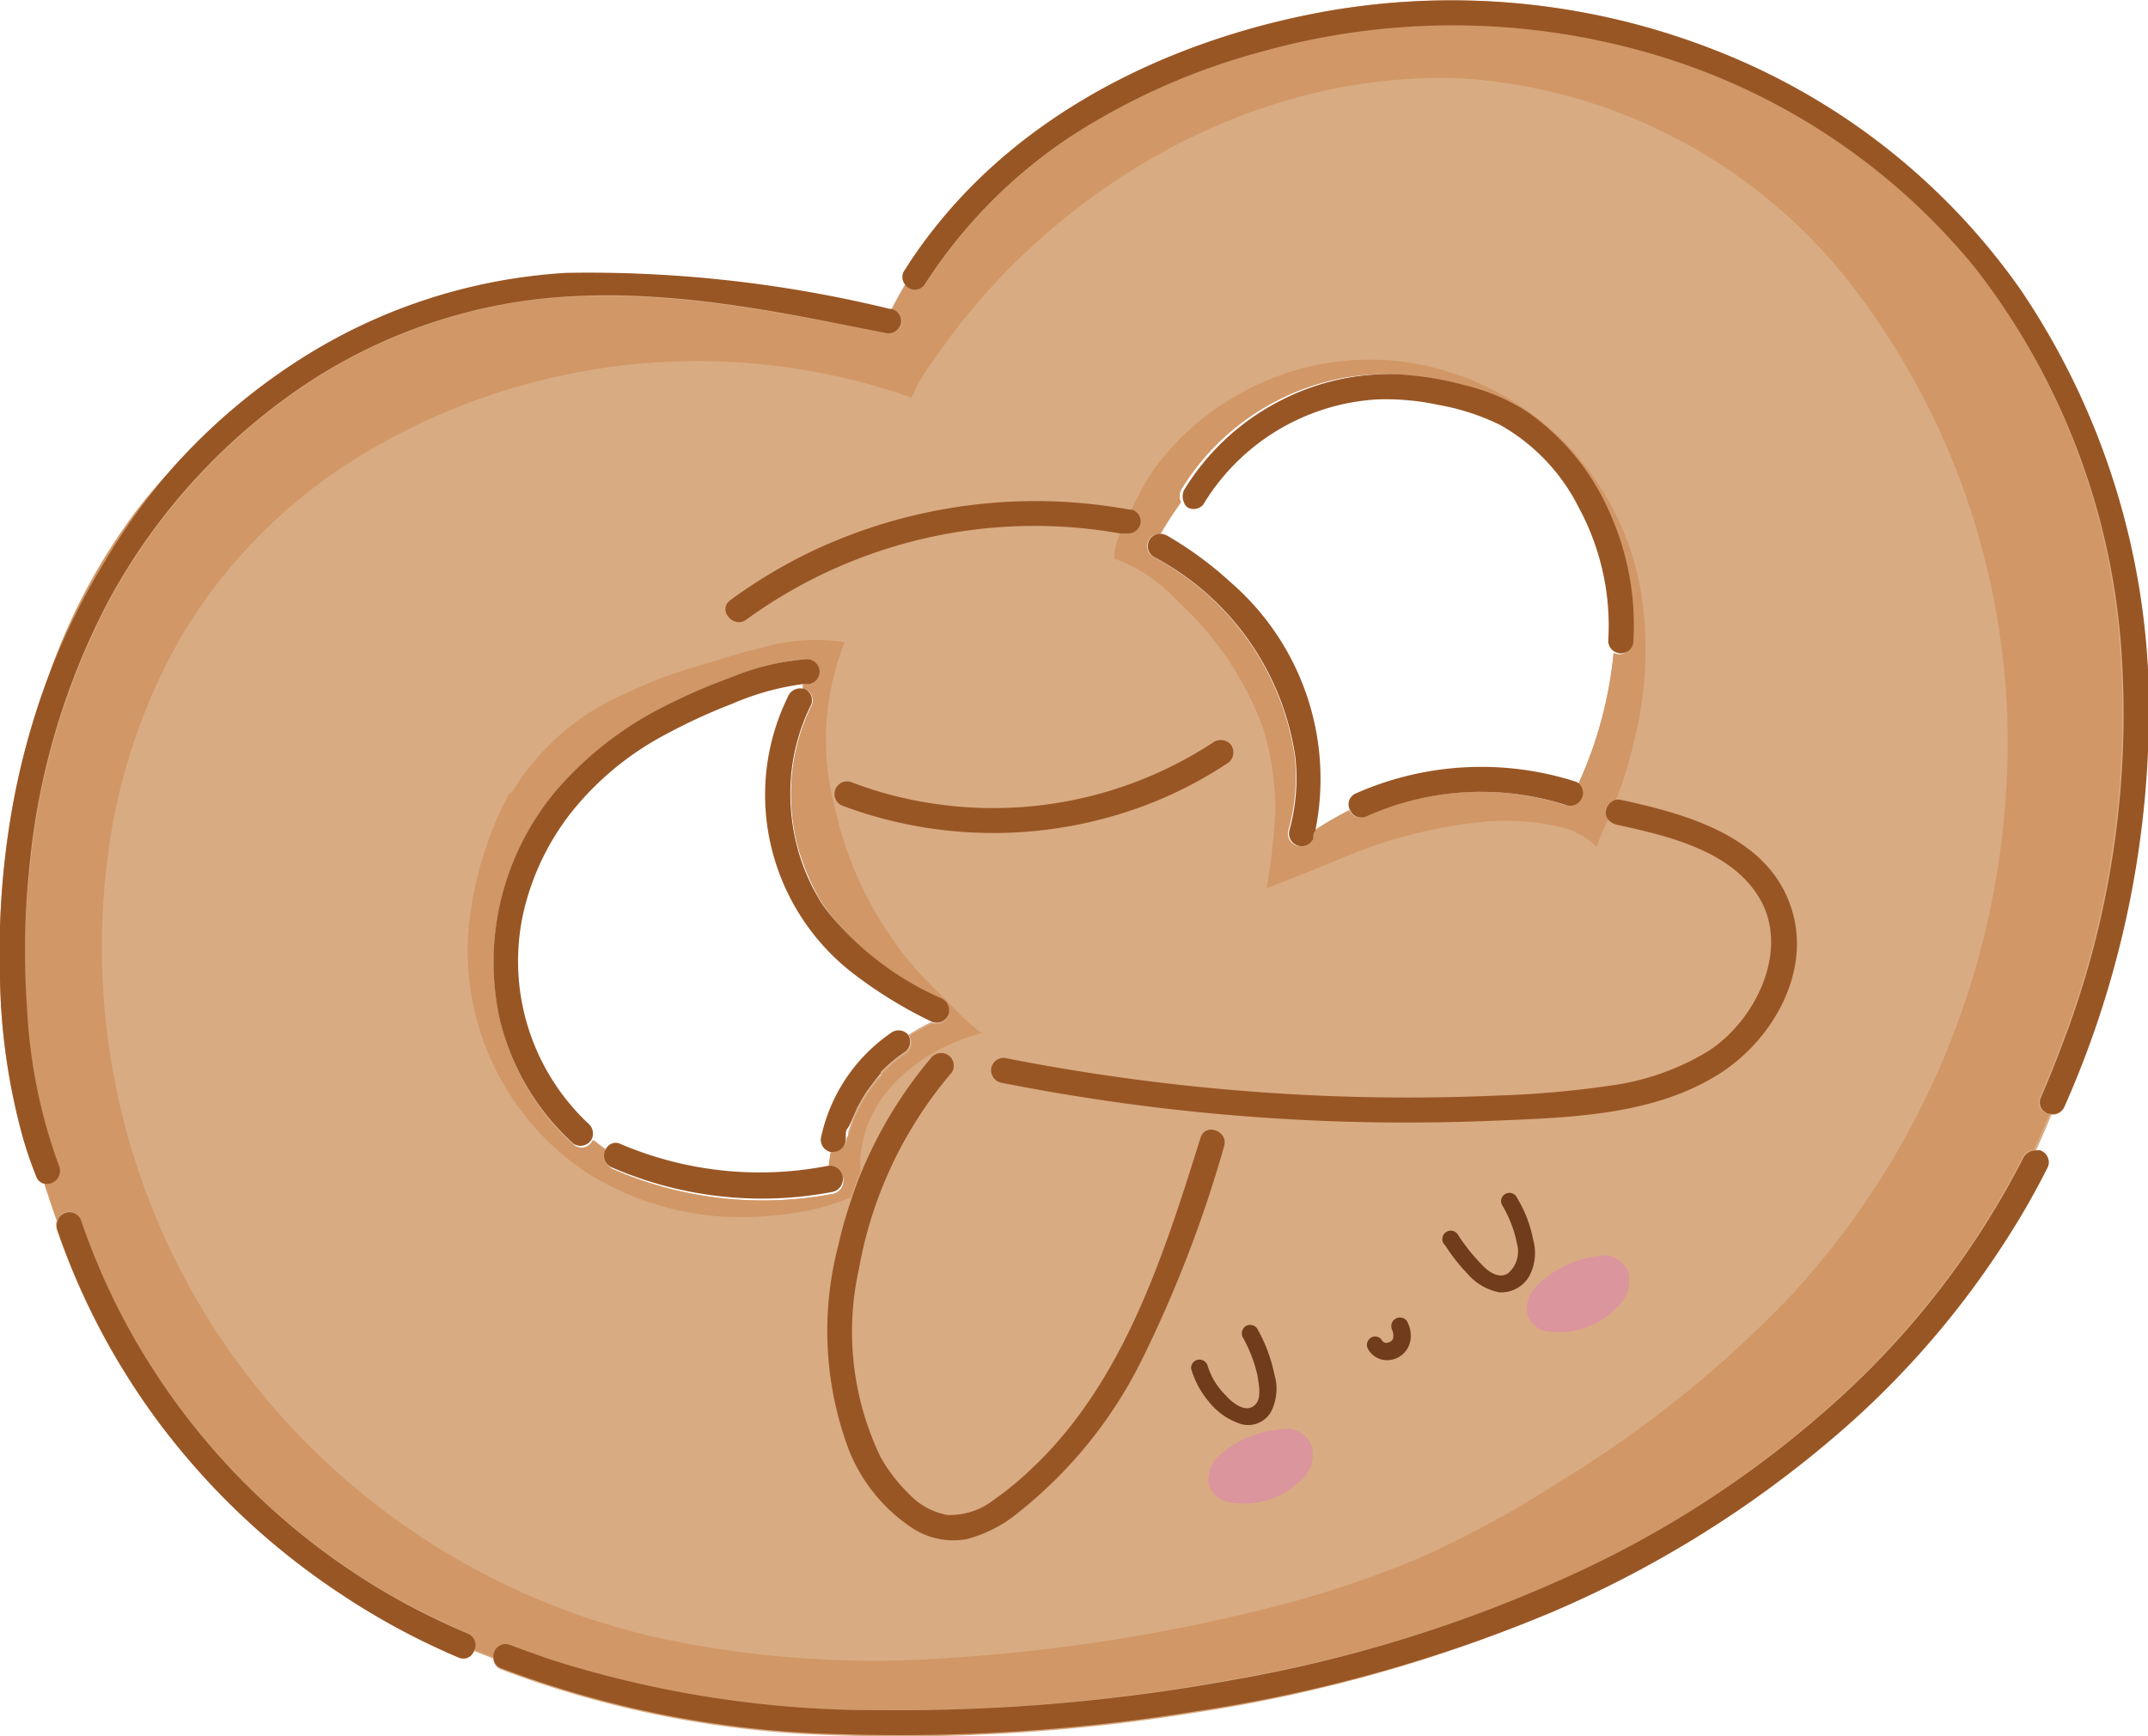 <svg xmlns="http://www.w3.org/2000/svg" viewBox="0 0 81.62 65.99"><defs><style>.cls-1{fill:#d9ab82}.cls-2{fill:#d19767}.cls-3{fill:#995625}.cls-4{fill:#703c1b}.cls-5{fill:#db959c}</style></defs><g id="Capa_2" data-name="Capa 2"><g id="Capa_3" data-name="Capa 3"><path d="M76.77 11A25.5 25.5 0 0 0 65.4 2 27.4 27.4 0 0 0 49.71.56c-5.42 1.1-10.71 3.7-14.19 8.1a17.61 17.61 0 0 0-1.13 1.59.45.45 0 0 0 0 .56c-.18.31-.36.62-.52.95h-.06a48.38 48.38 0 0 0-12.27-1.37 21.08 21.08 0 0 0-10.33 3.41 23.27 23.27 0 0 0-4.65 4 19.83 19.83 0 0 0-1.45 1.71 23.1 23.1 0 0 0-3.23 6.09 28.4 28.4 0 0 0-1.57 6.09A31.71 31.71 0 0 0 0 37.2a24.2 24.2 0 0 0 .86 6 15.1 15.1 0 0 0 .52 1.52.42.42 0 0 0 .3.27c.15.47.31.94.47 1.4a.58.58 0 0 0 0 .32 26.81 26.81 0 0 0 4.25 7.83 27.6 27.6 0 0 0 6.51 6A27 27 0 0 0 17.43 63a.43.43 0 0 0 .58-.25l.74.29a.44.44 0 0 0 .3.42 38.8 38.8 0 0 0 12.84 2.5 70.09 70.09 0 0 0 13.57-.87A56.6 56.6 0 0 0 59 61.26a41.69 41.69 0 0 0 10.49-6.47 33.78 33.78 0 0 0 7.61-9.1c.25-.45.49-.89.72-1.35a.48.48 0 0 0-.28-.61.38.38 0 0 0-.18 0c.21-.45.4-.9.59-1.36a.47.47 0 0 0 .48-.29 37.34 37.34 0 0 0 3.2-15.86A28.43 28.43 0 0 0 76.77 11ZM36 38.57a.49.49 0 0 1-.62.28 7.68 7.68 0 0 0-.86.48.5.5 0 0 1-.09.63 5.5 5.5 0 0 0-.87.71l-.09.09v.05c0 .05-.11.14-.17.2l-.32.43a4.34 4.34 0 0 0-.28.46l-.11.19a2.72 2.72 0 0 1-.11.25c-.07.16-.13.33-.19.5s-.05.17-.07.26a.57.57 0 0 0 0 .14v.07a.49.49 0 0 1-.52.43h-.08c-.05.25-.07.47-.09.64a.48.48 0 0 1 .13 1 14.28 14.28 0 0 1-8.34-.94.49.49 0 0 1-.22-.71 7.34 7.34 0 0 1-.53-.4.41.41 0 0 1-.05.09.48.48 0 0 1-.67.11A9.27 9.27 0 0 1 19 38.79a10.13 10.13 0 0 1 2.23-8.86 13.36 13.36 0 0 1 4.1-3.13 21.72 21.72 0 0 1 2.43-1.05 9.31 9.31 0 0 1 2.83-.69.48.48 0 0 1 .55.39.48.48 0 0 1-.39.55h-.24v.18h.06a.47.47 0 0 1 .28.62 7.5 7.5 0 0 0-.77 2.83 8 8 0 0 0 .21 2.44 9 9 0 0 0 .8 2 4.66 4.66 0 0 0 .3.47A11.44 11.44 0 0 0 35.76 38a.5.5 0 0 1 .24.57Zm26-14.13a.46.46 0 0 1-.68.37 15.56 15.56 0 0 1-1.35 5 .49.49 0 0 1-.51.8 10.64 10.64 0 0 0-7.59.43.46.46 0 0 1-.62-.24 13.38 13.38 0 0 0-1.34.78c0 .1-.05.2-.08.3a.48.48 0 0 1-.9-.33 7.42 7.42 0 0 0 .24-2.77 10.29 10.29 0 0 0-5.41-7.62.49.49 0 0 1-.11-.67.47.47 0 0 1 .42-.19c.19-.32.45-.74.78-1.2a.56.56 0 0 1 0-.47 9.16 9.16 0 0 1 3.68-3.41 9 9 0 0 1 4.33-1 12.06 12.06 0 0 1 2.68.41 7.67 7.67 0 0 1 2.38 1 9.08 9.08 0 0 1 3.13 3.83 10.43 10.43 0 0 1 1 4.98Z" class="cls-1"/><path d="M70.87 11.49A20.42 20.42 0 0 0 55.71 3c-7.15-.33-14.1 3.26-18.66 8.64a24 24 0 0 0-1.52 2 7.25 7.25 0 0 0-.89 1.49l-.31-.13a24.61 24.61 0 0 0-20.68 2.37A20.14 20.14 0 0 0 7 24a22.44 22.44 0 0 0-3 8.89 26.72 26.72 0 0 0 4.58 18.3 27.24 27.24 0 0 0 16.25 11 38.88 38.88 0 0 0 11.44.81 66.83 66.83 0 0 0 12.11-1.82 38.65 38.65 0 0 0 5.86-2 40.13 40.13 0 0 0 5-2.76 43.08 43.08 0 0 0 8.71-7 31.07 31.07 0 0 0 8.27-19.25 28.48 28.48 0 0 0-5.35-18.68Zm-32.18 46a5.06 5.06 0 0 1-1.95 1 2.85 2.85 0 0 1-2-.38 6.37 6.37 0 0 1-2.47-3 12.86 12.86 0 0 1-.4-7.81 15.77 15.77 0 0 1 .5-1.75 8.56 8.56 0 0 1-2.23.6 12.38 12.38 0 0 1-2.79.12 11.08 11.08 0 0 1-4.84-1.55 10.11 10.11 0 0 1-4.66-9.42 13.77 13.77 0 0 1 1.54-5.11.19.19 0 0 0 .14-.1 9.4 9.4 0 0 1 4.25-3.68 17 17 0 0 1 2.59-1c.92-.27 1.83-.57 2.77-.79a7.09 7.09 0 0 1 3-.17 9.91 9.91 0 0 0-.39 6.23 14 14 0 0 0 3.17 6.29c.47.53 1 1 1.48 1.5a8.3 8.3 0 0 0 .94.84c-2.06.53-4.11 2-4.53 4.19a3.56 3.56 0 0 0 0 1.08 16.49 16.49 0 0 1 2.64-4.34.49.49 0 0 1 .67-.11.48.48 0 0 1 .12.66 15.7 15.7 0 0 0-3.52 7.45 11 11 0 0 0 .81 7.14 6.12 6.12 0 0 0 1.07 1.4 2.67 2.67 0 0 0 1.47.82 2.7 2.7 0 0 0 1.7-.6 11.9 11.9 0 0 0 1.42-1.15c3.51-3.29 5-8.13 6.43-12.59.19-.59 1.08-.25.9.34a47.64 47.64 0 0 1-3.11 8.08 17.06 17.06 0 0 1-4.72 5.82Zm-3.31-27a15.24 15.24 0 0 0 10.7-2.3.51.51 0 0 1 .68.06.5.5 0 0 1-.06.68 15.67 15.67 0 0 1-3 1.57 16.38 16.38 0 0 1-11.7.08.48.48 0 0 1 .34-.9 14.6 14.6 0 0 0 3.04.85Zm12.37 21.78a5.45 5.45 0 0 0-.56-1.45.32.32 0 1 1 .58-.27 5.9 5.9 0 0 1 .62 1.67 1.92 1.92 0 0 1-.13 1.45 1 1 0 0 1-1.26.41 2.57 2.57 0 0 1-1.11-.82 3.46 3.46 0 0 1-.66-1.26.32.32 0 0 1 .63-.1 2.72 2.72 0 0 0 .7 1.13c.22.22.69.62 1 .42s.26-.83.19-1.18ZM49.62 56a3.09 3.09 0 0 1-3.08 1 1 1 0 0 1-.61-.63 1.22 1.22 0 0 1 .4-1.11 4 4 0 0 1 2.37-1 1 1 0 0 1 1.15.64 1.26 1.26 0 0 1-.23 1.1Zm4-5.18a.9.9 0 0 1-.72.79.83.83 0 0 1-.91-.43.32.32 0 0 1 .15-.42.29.29 0 0 1 .27 0c.09 0 .11.12.18.18a.22.22 0 0 0 .22 0 .24.24 0 0 0 .14-.12.52.52 0 0 0 0-.25c0-.07 0-.13-.06-.2a.32.32 0 0 1 .18-.33.32.32 0 0 1 .42.15 1.12 1.12 0 0 1 .08.67Zm3.36-1.74a2.11 2.11 0 0 1-1.21-.7 6.85 6.85 0 0 1-.85-1.08.32.32 0 1 1 .48-.41 7.09 7.09 0 0 0 .9 1.13c.27.24.68.57 1 .34a1.1 1.1 0 0 0 .34-1.14 4.54 4.54 0 0 0-.57-1.47.31.31 0 0 1 .15-.42.31.31 0 0 1 .42.15 4.85 4.85 0 0 1 .62 1.61 1.87 1.87 0 0 1-.21 1.39 1.24 1.24 0 0 1-1.12.64Zm4.78.29a3.06 3.06 0 0 1-3 1.19 1 1 0 0 1-.64-.59 1.18 1.18 0 0 1 .34-1.13 4 4 0 0 1 2.32-1.14 1 1 0 0 1 1.17.58 1.23 1.23 0 0 1-.24 1.13Zm3.58-8.57c-2.53 1.58-5.74 1.64-8.63 1.76a79.09 79.09 0 0 1-18.55-1.44.49.49 0 0 1-.43-.52.48.48 0 0 1 .52-.43A79.55 79.55 0 0 0 48 41.52a77.39 77.39 0 0 0 8.88.12 37.5 37.5 0 0 0 4.24-.37 9.65 9.65 0 0 0 3.8-1.33c1.78-1.18 3.08-3.63 2-5.67s-3.55-2.5-5.48-2.92a.61.61 0 0 1-.37-.24 7.78 7.78 0 0 0-.46 1.08 2.87 2.87 0 0 0-1.34-.75 9.35 9.35 0 0 0-2.79-.22 18.16 18.16 0 0 0-5.65 1.44c-.92.37-1.83.75-2.76 1.1a24.26 24.26 0 0 0 .33-2.94 10.68 10.68 0 0 0-.4-3.13 12.24 12.24 0 0 0-3.18-4.87 6.11 6.11 0 0 0-2.42-1.63 2.11 2.11 0 0 1 .22-.93 18.62 18.62 0 0 0-14.23 3.27c-.49.36-1.11-.37-.61-.74a19.63 19.63 0 0 1 3-1.81 19.87 19.87 0 0 1 12.17-1.63h.09a10.33 10.33 0 0 1 .85-1.52 9.92 9.92 0 0 1 2.82-2.62 10.12 10.12 0 0 1 6.52-1.5 10.61 10.61 0 0 1 9.25 9.32 14 14 0 0 1-.34 5.12 13.94 13.94 0 0 1-.69 2.22h.12c2.44.53 5.57 1.36 6.49 4 .84 2.52-.67 5.16-2.77 6.47Z" class="cls-1"/><path d="M32.77 43.46c.42-2.16 2.47-3.66 4.53-4.19a8.3 8.3 0 0 1-.94-.84c-.49-.5-1-1-1.48-1.5a14 14 0 0 1-3.17-6.29 9.91 9.91 0 0 1 .39-6.23 7.09 7.09 0 0 0-3 .17c-.94.22-1.85.52-2.77.79a17 17 0 0 0-2.59 1 9.4 9.4 0 0 0-4.25 3.68.19.19 0 0 1-.14.1 13.77 13.77 0 0 0-1.54 5.11 10.11 10.11 0 0 0 4.66 9.42 11.08 11.08 0 0 0 4.84 1.55 12.38 12.38 0 0 0 2.79-.12 8.56 8.56 0 0 0 2.23-.6c.11-.33.23-.65.37-1a3.56 3.56 0 0 1 .07-1.05Zm-.6-.22v.07a.49.49 0 0 1-.52.43h-.08c-.05.25-.07.47-.09.64a.48.48 0 0 1 .13 1 14.28 14.28 0 0 1-8.34-.94.49.49 0 0 1-.22-.71 7.34 7.34 0 0 1-.53-.4.41.41 0 0 1-.05.09.48.48 0 0 1-.67.11 9.27 9.27 0 0 1-2.8-4.74 10.13 10.13 0 0 1 2.23-8.86 13.36 13.36 0 0 1 4.1-3.13 21.72 21.72 0 0 1 2.43-1.05 9.31 9.31 0 0 1 2.83-.69.48.48 0 0 1 .55.39.48.48 0 0 1-.39.55h-.24v.18h.06a.47.47 0 0 1 .28.62 7.5 7.5 0 0 0-.77 2.83 8 8 0 0 0 .21 2.44 9 9 0 0 0 .8 2 4.66 4.66 0 0 0 .3.47A11.44 11.44 0 0 0 35.76 38a.5.5 0 0 1 .28.62.49.49 0 0 1-.62.28 7.68 7.68 0 0 0-.86.48.5.5 0 0 1-.09.63 5.5 5.5 0 0 0-.87.71l-.09.09v.05c0 .05-.11.14-.17.2l-.32.43a4.34 4.34 0 0 0-.28.46l-.11.19a2.72 2.72 0 0 1-.11.25c-.07.16-.13.33-.19.5s-.05.17-.07.26a.57.57 0 0 0-.09.09ZM61 30.82a.52.52 0 0 1 .4-.43 13.94 13.94 0 0 0 .69-2.22 14 14 0 0 0 .34-5.12 10.61 10.61 0 0 0-9.25-9.32 10.12 10.12 0 0 0-6.52 1.5 9.92 9.92 0 0 0-2.82 2.62 10.33 10.33 0 0 0-.84 1.52.47.47 0 0 1 .33.5.48.48 0 0 1-.52.43h-.25a2.11 2.11 0 0 0-.22.93 6.11 6.11 0 0 1 2.42 1.63A12.24 12.24 0 0 1 48 27.69a10.68 10.68 0 0 1 .46 3.13 24.26 24.26 0 0 1-.33 2.94c.93-.35 1.84-.73 2.76-1.1a18.16 18.16 0 0 1 5.65-1.44 9.35 9.35 0 0 1 2.79.22 2.87 2.87 0 0 1 1.34.75 7.78 7.78 0 0 1 .46-1.08.45.45 0 0 1-.13-.29Zm-1.51-.22a10.64 10.64 0 0 0-7.59.43.46.46 0 0 1-.62-.24 13.38 13.38 0 0 0-1.34.78c0 .1-.05.2-.08.3a.48.48 0 0 1-.9-.33 7.42 7.42 0 0 0 .24-2.77 10.29 10.29 0 0 0-5.41-7.62.49.49 0 0 1-.11-.67.47.47 0 0 1 .42-.19c.19-.32.45-.74.78-1.2a.56.56 0 0 1 0-.47 9.16 9.16 0 0 1 3.68-3.41 9 9 0 0 1 4.33-1 12.06 12.06 0 0 1 2.68.41 7.67 7.67 0 0 1 2.38 1 9.08 9.08 0 0 1 3.13 3.83 10.43 10.43 0 0 1 .91 5 .46.46 0 0 1-.68.37 15.56 15.56 0 0 1-1.35 5 .49.49 0 0 1-.45.78ZM6.59 17.77a19.83 19.83 0 0 0-1.45 1.71 23.1 23.1 0 0 0-3.26 6.12A26.1 26.1 0 0 1 4 21.31a23.7 23.7 0 0 1 2.59-3.54Z" class="cls-2"/><path d="M77.5 41.72c.26-.61.51-1.21.74-1.83a35 35 0 0 0 2.3-15.43A26.67 26.67 0 0 0 75 10.12a24.85 24.85 0 0 0-11.42-7.84 26.9 26.9 0 0 0-15.52-.35 25.46 25.46 0 0 0-7.35 3.25 19.15 19.15 0 0 0-5.54 5.62.45.45 0 0 1-.75 0c-.18.31-.36.62-.52.95a.47.47 0 0 1 .37.5.48.48 0 0 1-.52.43l-1.47-.29c-3.91-.76-7.93-1.44-11.92-1a20.16 20.16 0 0 0-9.51 3.78 23.12 23.12 0 0 0-6.71 7.7 27.18 27.18 0 0 0-3 10.16A30.72 30.72 0 0 0 1 38.41a20.23 20.23 0 0 0 1.23 6 .5.5 0 0 1-.53.59c.15.47.31.94.47 1.4a.44.44 0 0 1 .26-.31.47.47 0 0 1 .63.23 25.9 25.9 0 0 0 2 4.46 26.37 26.37 0 0 0 5.4 6.67 26.06 26.06 0 0 0 7.29 4.6.47.47 0 0 1 .25.65l.74.29a.46.46 0 0 1 .63-.47q.75.29 1.5.54A40.8 40.8 0 0 0 33.53 65a70.82 70.82 0 0 0 13.4-1.19A52.71 52.71 0 0 0 60 59.73a39.44 39.44 0 0 0 9.84-6.57 32.14 32.14 0 0 0 7-9.15.51.51 0 0 1 .44-.31c.21-.45.4-.9.59-1.36a.44.44 0 0 1-.37-.62ZM68 49.3a43.08 43.08 0 0 1-8.71 7 40.13 40.13 0 0 1-5 2.76 38.65 38.65 0 0 1-5.86 2A66.83 66.83 0 0 1 36.27 63a38.88 38.88 0 0 1-11.39-.78 27.24 27.24 0 0 1-16.25-11 26.72 26.72 0 0 1-4.58-18.3A22.44 22.44 0 0 1 7 24a20.14 20.14 0 0 1 6.63-6.64A24.61 24.61 0 0 1 34.32 15l.31.12a7.25 7.25 0 0 1 .89-1.49 24 24 0 0 1 1.52-2c4.56-5.38 11.51-9 18.66-8.64a20.42 20.42 0 0 1 15.16 8.52 28.48 28.48 0 0 1 5.37 18.56A31.07 31.07 0 0 1 68 49.3Z" class="cls-2"/><path d="M2.26 44.36a20.23 20.23 0 0 1-1.23-6 30.72 30.72 0 0 1 .08-5.34 27.18 27.18 0 0 1 3-10.16 23.12 23.12 0 0 1 6.71-7.7 20.16 20.16 0 0 1 9.51-3.78c4-.47 8 .21 11.92 1l1.47.29a.48.48 0 0 0 .52-.43.47.47 0 0 0-.37-.5h-.06a48.38 48.38 0 0 0-12.27-1.37 21.08 21.08 0 0 0-10.33 3.41 23.27 23.27 0 0 0-4.65 4A23.7 23.7 0 0 0 4 21.31a26.1 26.1 0 0 0-2.12 4.29 28.4 28.4 0 0 0-1.57 6.09A31.71 31.71 0 0 0 0 37.2a24.2 24.2 0 0 0 .86 6 15.1 15.1 0 0 0 .52 1.52.42.42 0 0 0 .3.27.5.5 0 0 0 .58-.63ZM76.77 11A25.5 25.5 0 0 0 65.4 2 27.4 27.4 0 0 0 49.71.56c-5.42 1.1-10.71 3.7-14.19 8.1a17.61 17.61 0 0 0-1.13 1.59.45.45 0 0 0 0 .56.45.45 0 0 0 .75 0 19.15 19.15 0 0 1 5.54-5.62 25.46 25.46 0 0 1 7.35-3.25 26.9 26.9 0 0 1 15.52.35A24.85 24.85 0 0 1 75 10.12a26.67 26.67 0 0 1 5.59 14.34 35 35 0 0 1-2.3 15.43c-.23.62-.48 1.22-.74 1.83a.44.44 0 0 0 .42.62.47.47 0 0 0 .48-.29 37.34 37.34 0 0 0 3.2-15.86A28.43 28.43 0 0 0 76.77 11ZM76.89 44a32.14 32.14 0 0 1-7 9.15A39.44 39.44 0 0 1 60 59.73a52.71 52.71 0 0 1-13.09 4.11A70.82 70.82 0 0 1 33.53 65a40.8 40.8 0 0 1-12.65-1.94q-.75-.26-1.5-.54a.46.46 0 0 0-.63.47.44.44 0 0 0 .3.42 38.8 38.8 0 0 0 12.84 2.5 70.09 70.09 0 0 0 13.57-.87A56.6 56.6 0 0 0 59 61.26a41.69 41.69 0 0 0 10.49-6.47 33.78 33.78 0 0 0 7.61-9.1c.25-.45.49-.89.72-1.35a.48.48 0 0 0-.28-.61.38.38 0 0 0-.18 0 .51.51 0 0 0-.47.27ZM17.76 62.08a26.06 26.06 0 0 1-7.29-4.6 26.37 26.37 0 0 1-5.4-6.67 25.9 25.9 0 0 1-2-4.46.47.47 0 0 0-.63-.23.44.44 0 0 0-.26.31.58.58 0 0 0 0 .32 26.81 26.81 0 0 0 4.25 7.83 27.6 27.6 0 0 0 6.51 6A27 27 0 0 0 17.43 63a.43.43 0 0 0 .58-.25.47.47 0 0 0-.25-.67ZM22.33 42.68a8.47 8.47 0 0 1-2.44-8 9.66 9.66 0 0 1 1.84-3.83 11.36 11.36 0 0 1 3.59-2.95 21.66 21.66 0 0 1 2.5-1.15 10.11 10.11 0 0 1 2.69-.75h.24a.48.48 0 0 0 .39-.55.48.48 0 0 0-.55-.39 9.31 9.31 0 0 0-2.83.69 21.72 21.72 0 0 0-2.43 1.05 13.36 13.36 0 0 0-4.1 3.13A10.13 10.13 0 0 0 19 38.79a9.27 9.27 0 0 0 2.78 4.67.48.48 0 0 0 .67-.11.41.41 0 0 0 .05-.09.51.51 0 0 0-.17-.58Z" class="cls-3"/><path d="M29.93 26.5a8.46 8.46 0 0 0-.64 5.62A8.6 8.6 0 0 0 32.42 37a16.76 16.76 0 0 0 3 1.84.49.49 0 0 0 .62-.28.5.5 0 0 0-.28-.62 11.44 11.44 0 0 1-4.4-3.41 4.66 4.66 0 0 1-.3-.47 7.62 7.62 0 0 1-.8-2 8 8 0 0 1-.21-2.44 7.5 7.5 0 0 1 .77-2.83.47.47 0 0 0-.28-.62h-.06a.5.5 0 0 0-.55.33ZM23.58 43.48a.41.41 0 0 0-.55.18.49.49 0 0 0 .22.71 14.28 14.28 0 0 0 8.34.94.48.48 0 0 0-.13-1 13.47 13.47 0 0 1-7.88-.83ZM32.47 42.34a2.72 2.72 0 0 0 .11-.25l.11-.19a4.34 4.34 0 0 1 .28-.46l.32-.43c.06-.06.11-.13.17-.2s0 0 0-.05l.09-.09a5.5 5.5 0 0 1 .87-.71.5.5 0 0 0 .09-.63.48.48 0 0 0-.67-.06 6.45 6.45 0 0 0-2.65 4 .48.48 0 0 0 .35.51h.08a.49.49 0 0 0 .52-.43v-.07a.57.57 0 0 1 0-.14c0-.09 0-.18.07-.26s.19-.38.26-.54ZM46.76 22.13a13.76 13.76 0 0 0-2.39-1.76.61.61 0 0 0-.25-.08.47.47 0 0 0-.42.19.49.49 0 0 0 .11.67 10.29 10.29 0 0 1 5.41 7.62 7.42 7.42 0 0 1-.22 2.77.48.48 0 0 0 .9.33c0-.1 0-.2.08-.3a9.88 9.88 0 0 0-3.22-9.44ZM45.72 19.18a8.29 8.29 0 0 1 6.62-4 9.5 9.5 0 0 1 2.32.21 8.78 8.78 0 0 1 2.34.76 7.42 7.42 0 0 1 3 3.16 9.43 9.43 0 0 1 1.11 5.05.48.48 0 0 0 .95.09 10.43 10.43 0 0 0-.91-5A9.08 9.08 0 0 0 58 15.63a7.67 7.67 0 0 0-2.38-1 12.06 12.06 0 0 0-2.62-.41 9 9 0 0 0-4.33 1 9.16 9.16 0 0 0-3.68 3.41.56.56 0 0 0 0 .47.39.39 0 0 0 .16.2.48.48 0 0 0 .57-.12ZM59.85 29.7a11.77 11.77 0 0 0-8.34.46.45.45 0 0 0-.21.63.46.46 0 0 0 .62.24 10.64 10.64 0 0 1 7.59-.43.49.49 0 0 0 .51-.8.48.48 0 0 0-.17-.1ZM61.54 30.39h-.12a.52.52 0 0 0-.4.43.45.45 0 0 0 .06.29.61.61 0 0 0 .37.24c1.93.42 4.46 1 5.48 2.92s-.21 4.49-2 5.67a9.65 9.65 0 0 1-3.8 1.33 37.5 37.5 0 0 1-4.24.37 77.39 77.39 0 0 1-8.89-.12 79.55 79.55 0 0 1-9.82-1.31.48.48 0 0 0-.52.43.49.49 0 0 0 .43.52 79.09 79.09 0 0 0 18.57 1.44c2.89-.12 6.1-.18 8.63-1.76 2.1-1.31 3.61-4 2.74-6.43-.92-2.66-4.03-3.49-6.49-4.02Z" class="cls-3"/><path d="M45.62 43.24c-1.4 4.46-2.92 9.3-6.43 12.59A11.9 11.9 0 0 1 37.77 57a2.7 2.7 0 0 1-1.78.58 2.67 2.67 0 0 1-1.47-.82 6.12 6.12 0 0 1-1.07-1.4 11 11 0 0 1-.81-7.14 15.7 15.7 0 0 1 3.52-7.45.48.48 0 0 0-.12-.66.49.49 0 0 0-.67.11 16.49 16.49 0 0 0-2.64 4.34c-.14.33-.26.65-.37 1a15.77 15.77 0 0 0-.5 1.75 12.86 12.86 0 0 0 .4 7.81 6.37 6.37 0 0 0 2.47 3 2.85 2.85 0 0 0 2 .38 5.06 5.06 0 0 0 1.95-1 17.06 17.06 0 0 0 4.72-5.84 47.64 47.64 0 0 0 3.11-8.08c.19-.58-.7-.93-.89-.34ZM32 30.62a16.38 16.38 0 0 0 11.7-.08 15.67 15.67 0 0 0 3-1.57.5.5 0 0 0 .06-.68.51.51 0 0 0-.68-.06 15.24 15.24 0 0 1-10.7 2.3 14.6 14.6 0 0 1-3.05-.81.48.48 0 0 0-.33.9ZM43.34 19.87a.47.47 0 0 0-.33-.5h-.09A19.87 19.87 0 0 0 30.75 21a19.63 19.63 0 0 0-3 1.81c-.5.37.12 1.1.61.74a18.62 18.62 0 0 1 14.23-3.27h.25a.48.48 0 0 0 .5-.41Z" class="cls-3"/><path d="M47.59 53.47c-.34.2-.81-.2-1-.42a2.72 2.72 0 0 1-.7-1.13.32.32 0 0 0-.63.1 3.46 3.46 0 0 0 .66 1.24 2.57 2.57 0 0 0 1.11.82 1 1 0 0 0 1.26-.41 1.92 1.92 0 0 0 .13-1.45 5.9 5.9 0 0 0-.62-1.67.32.32 0 1 0-.58.27 5.45 5.45 0 0 1 .56 1.45c.04.35.22.97-.19 1.2ZM58.26 47.13a4.85 4.85 0 0 0-.62-1.61.31.31 0 0 0-.42-.15.31.31 0 0 0-.15.42 4.54 4.54 0 0 1 .57 1.47 1.1 1.1 0 0 1-.34 1.14c-.37.23-.78-.1-1-.34a7.09 7.09 0 0 1-.9-1.13.32.32 0 1 0-.48.41 6.85 6.85 0 0 0 .85 1.08 2.11 2.11 0 0 0 1.21.7 1.24 1.24 0 0 0 1.12-.6 1.87 1.87 0 0 0 .16-1.39ZM53.05 50.11a.32.32 0 0 0-.18.33c0 .07.05.13.06.2a.52.52 0 0 1 0 .25.24.24 0 0 1-.14.12.22.22 0 0 1-.22 0c-.07-.06-.09-.14-.18-.18a.29.29 0 0 0-.27 0 .32.32 0 0 0-.15.42.83.83 0 0 0 .91.43.9.9 0 0 0 .72-.79 1.12 1.12 0 0 0-.1-.6.32.32 0 0 0-.45-.18Z" class="cls-4"/><path d="M48.7 54.32a4 4 0 0 0-2.37 1 1.22 1.22 0 0 0-.4 1.11 1 1 0 0 0 .61.63 3.09 3.09 0 0 0 3.08-1 1.26 1.26 0 0 0 .23-1.06 1 1 0 0 0-1.15-.68ZM60.71 47.74a4 4 0 0 0-2.32 1.14 1.18 1.18 0 0 0-.34 1.12 1 1 0 0 0 .64.59 3.06 3.06 0 0 0 3-1.19 1.23 1.23 0 0 0 .17-1.09 1 1 0 0 0-1.15-.57Z" class="cls-5"/></g></g></svg>